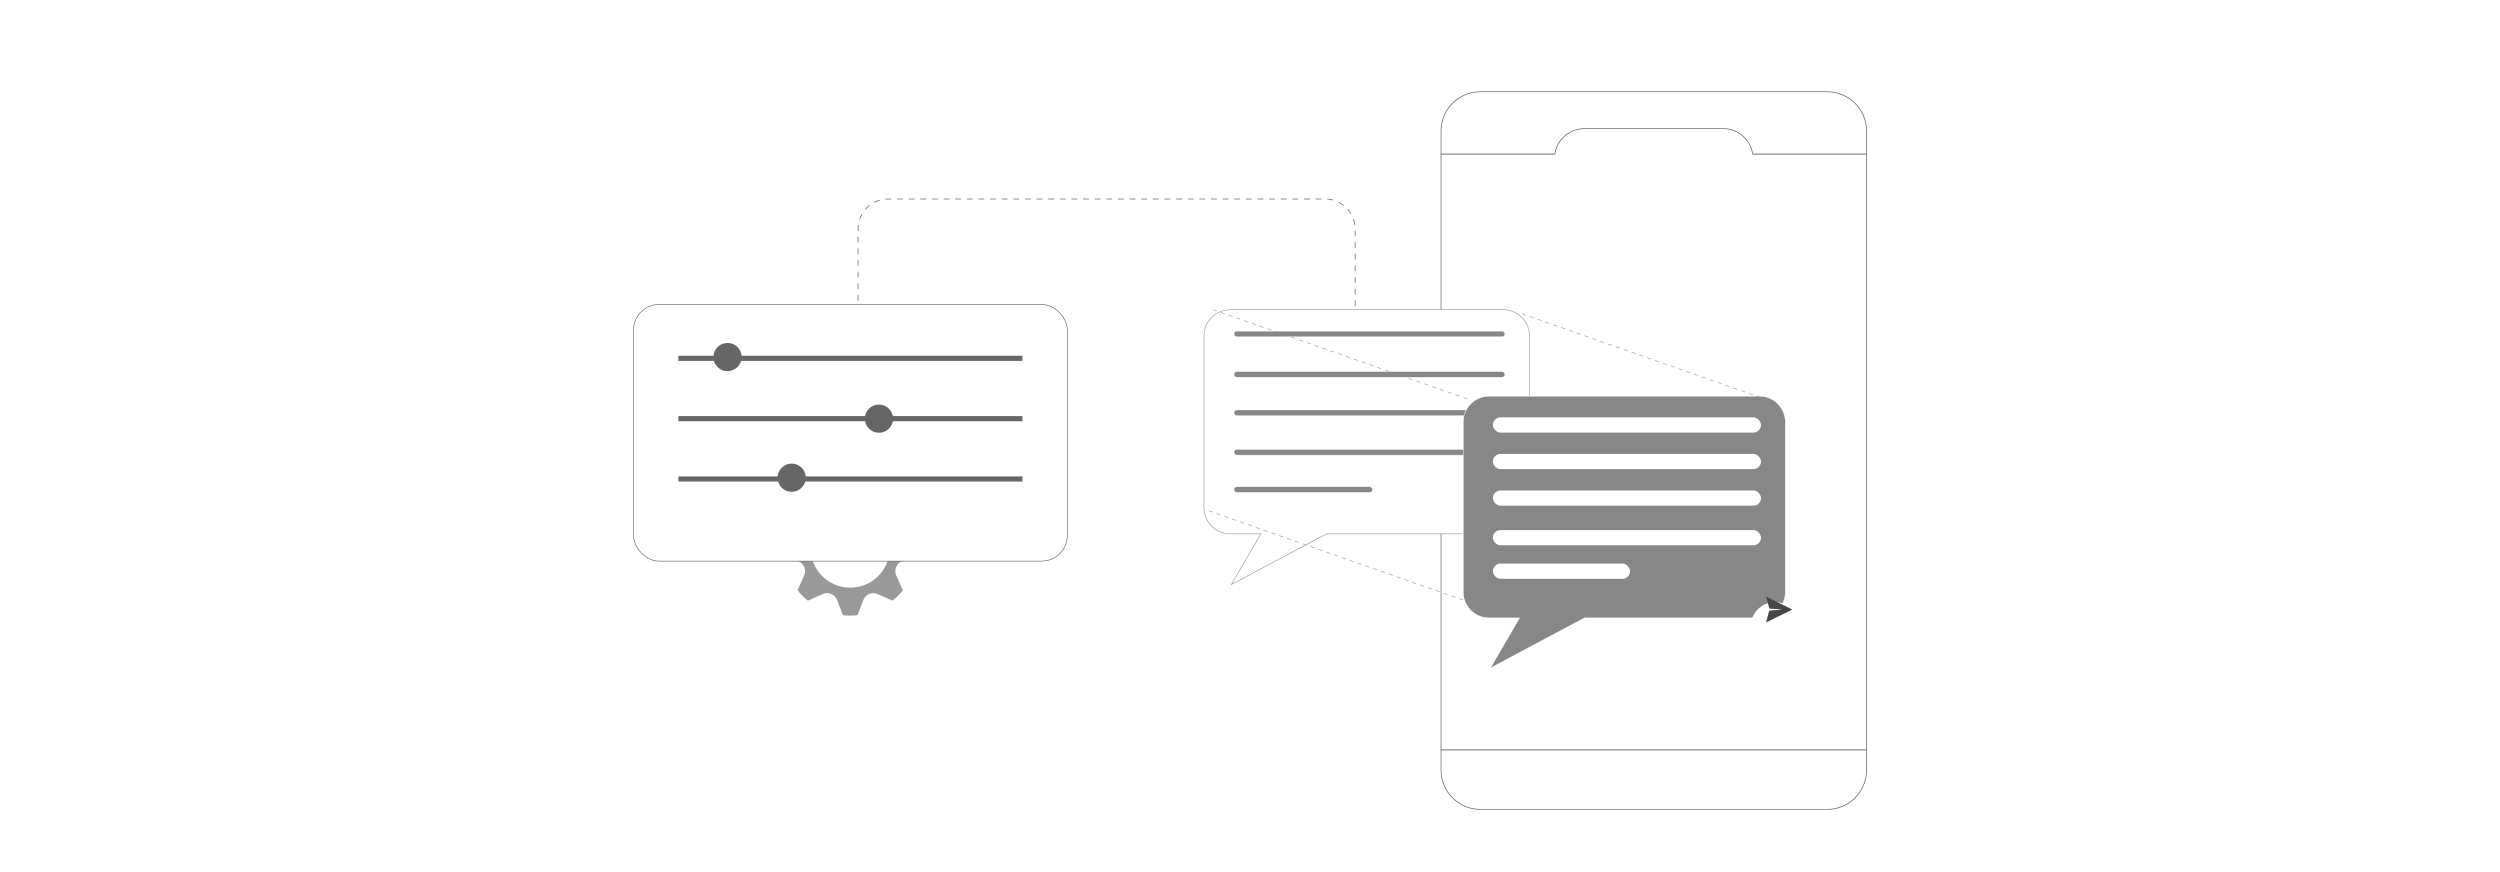 <?xml version="1.0" encoding="UTF-8"?><svg id="Layer_1" xmlns="http://www.w3.org/2000/svg" xmlns:xlink="http://www.w3.org/1999/xlink" viewBox="0 0 860 300"><defs><filter id="drop-shadow-1" x="483.2" y="19.2" width="171.36" height="271.68" filterUnits="userSpaceOnUse"><feOffset dx="0" dy="5"/><feGaussianBlur result="blur" stdDeviation="4"/><feFlood flood-color="#333" flood-opacity=".09"/><feComposite in2="blur" operator="in"/><feComposite in="SourceGraphic"/></filter><filter id="drop-shadow-2" x="409.414" y="101.894" width="121.44" height="104.16" filterUnits="userSpaceOnUse"><feOffset dx="0" dy="1.744"/><feGaussianBlur result="blur-2" stdDeviation="1.395"/><feFlood flood-color="#333" flood-opacity=".09"/><feComposite in2="blur-2" operator="in"/><feComposite in="SourceGraphic"/></filter><filter id="drop-shadow-3" x="498.737" y="131.697" width="120.48" height="103.2" filterUnits="userSpaceOnUse"><feOffset dx="0" dy="1.726"/><feGaussianBlur result="blur-3" stdDeviation="1.381"/><feFlood flood-color="#333" flood-opacity=".09"/><feComposite in2="blur-3" operator="in"/><feComposite in="SourceGraphic"/></filter><filter id="drop-shadow-4" x="207.162" y="93.562" width="171.36" height="110.88" filterUnits="userSpaceOnUse"><feOffset dx="0" dy="4.416"/><feGaussianBlur result="blur-4" stdDeviation="3.533"/><feFlood flood-color="#333" flood-opacity=".09"/><feComposite in2="blur-4" operator="in"/><feComposite in="SourceGraphic"/></filter><filter id="drop-shadow-5" x="588.105" y="193.225" width="45.12" height="44.64" filterUnits="userSpaceOnUse"><feOffset dx="0" dy="5.69"/><feGaussianBlur result="blur-5" stdDeviation="4.552"/><feFlood flood-color="#333" flood-opacity=".09"/><feComposite in2="blur-5" operator="in"/><feComposite in="SourceGraphic"/></filter></defs><path d="M310.348,193.041l5.237-2.021c.088-.821.136-1.654.136-2.498s-.048-1.677-.136-2.498l-5.237-2.021c-1.963-.757-2.893-3.003-2.041-4.926l2.273-5.129c-1.049-1.301-2.234-2.487-3.535-3.535l-5.129,2.273c-1.924.853-4.169-.078-4.926-2.041l-2.021-5.237c-.821-.088-1.654-.136-2.498-.136s-1.677.048-2.498.136l-2.021,5.237c-.757,1.963-3.003,2.893-4.926,2.041l-5.129-2.273c-1.301,1.049-2.487,2.234-3.535,3.535l2.273,5.129c.853,1.924-.078,4.169-2.041,4.926l-5.237,2.021c-.088.821-.136,1.654-.136,2.498s.048,1.677.136,2.498l5.237,2.021c1.963.757,2.893,3.003,2.041,4.926l-2.273,5.129c1.049,1.301,2.234,2.487,3.535,3.535l5.129-2.273c1.924-.853,4.169.078,4.926,2.041l2.021,5.237c.821.088,1.654.136,2.498.136s1.677-.048,2.498-.136l2.021-5.237c.757-1.963,3.003-2.893,4.926-2.041l5.129,2.273c1.301-1.049,2.487-2.234,3.535-3.535l-2.273-5.129c-.853-1.924.078-4.169,2.041-4.926ZM292.47,202.154c-7.528,0-13.631-6.103-13.631-13.631s6.103-13.631,13.631-13.631,13.631,6.103,13.631,13.631-6.103,13.631-13.631,13.631Z" fill="#999"/><path d="M295.165,107.459v-28.691c0-5.694,4.615-10.309,10.309-10.309h150.382c5.694,0,10.309,4.615,10.309,10.309v67.691" fill="none" stroke="#666" stroke-dasharray="2" stroke-miterlimit="10" stroke-width=".25"/><g filter="url(#drop-shadow-1)"><path d="M642.085,40.076c0-7.461-6.048-13.509-13.509-13.509h-119.346c-7.461,0-13.509,6.048-13.509,13.509v7.958h146.364v-7.958Z" fill="#fff" stroke="#666" stroke-miterlimit="10" stroke-width=".25"/><path d="M495.722,252.942v6.982c0,7.461,6.048,13.509,13.509,13.509h119.346c7.461,0,13.509-6.048,13.509-13.509v-6.982h-146.364Z" fill="#fff" stroke="#666" stroke-miterlimit="10" stroke-width=".25"/><path d="M602.939,48.033c-.712-4.963-4.969-8.782-10.129-8.782h-47.812c-5.16,0-9.417,3.819-10.129,8.782h-39.147v204.909h146.364V48.033h-39.147Z" fill="#fff" stroke="#666" stroke-miterlimit="10" stroke-width=".25"/></g><path d="M517.115,104.808h-93.926c-4.984,0-9.024,4.04-9.024,9.024v59.043c0,4.984,4.04,9.024,9.024,9.024h10.542s-10.148,17.441-10.148,17.441l32.741-17.441h60.791c4.984,0,9.024-4.04,9.024-9.024v-59.043c0-4.984-4.04-9.024-9.024-9.024Z" fill="#fff" filter="url(#drop-shadow-2)" stroke="#878787" stroke-miterlimit="10" stroke-width=".178"/><rect x="424.491" y="113.921" width="93.177" height="1.933" rx=".967" ry=".967" fill="#878787" stroke="#fff" stroke-miterlimit="10" stroke-width=".105"/><rect x="424.491" y="127.836" width="93.177" height="1.933" rx=".967" ry=".967" fill="#878787" stroke="#fff" stroke-miterlimit="10" stroke-width=".105"/><rect x="424.491" y="141.037" width="93.177" height="1.933" rx=".967" ry=".967" fill="#878787" stroke="#fff" stroke-miterlimit="10" stroke-width=".105"/><rect x="424.491" y="154.625" width="93.177" height="1.933" rx=".967" ry=".967" fill="#878787" stroke="#fff" stroke-miterlimit="10" stroke-width=".105"/><rect x="424.491" y="167.44" width="47.647" height="1.933" rx=".967" ry=".967" fill="#878787" stroke="#fff" stroke-miterlimit="10" stroke-width=".105"/><path d="M605.233,134.548h-92.961c-4.933,0-8.931,3.999-8.931,8.931v58.437c0,4.933,3.999,8.931,8.931,8.931h10.434l-10.043,17.262,32.405-17.262h60.166c4.933,0,8.931-3.999,8.931-8.931v-58.437c0-4.933-3.999-8.931-8.931-8.931Z" fill="#878787" filter="url(#drop-shadow-3)" stroke="#fff" stroke-miterlimit="10" stroke-width=".173"/><rect x="513.562" y="143.566" width="92.219" height="5.24" rx="2.62" ry="2.62" fill="#fff"/><rect x="513.562" y="156.142" width="92.219" height="5.24" rx="2.62" ry="2.62" fill="#fff"/><rect x="513.562" y="168.717" width="92.219" height="5.24" rx="2.62" ry="2.62" fill="#fff"/><rect x="513.562" y="182.341" width="92.219" height="5.24" rx="2.62" ry="2.62" fill="#fff"/><rect x="513.562" y="193.868" width="47.158" height="5.24" rx="2.62" ry="2.62" fill="#fff"/><line x1="417.235" y1="106.503" x2="506.133" y2="137.693" fill="none" stroke="#878787" stroke-dasharray="1.427" stroke-miterlimit="10" stroke-width=".178"/><line x1="415.808" y1="175.714" x2="504.706" y2="206.904" fill="none" stroke="#878787" stroke-dasharray="1.427" stroke-miterlimit="10" stroke-width=".178"/><line x1="523.548" y1="107.93" x2="612.447" y2="139.12" fill="none" stroke="#878787" stroke-dasharray="1.427" stroke-miterlimit="10" stroke-width=".178"/><rect x="217.915" y="100.302" width="149.25" height="88.314" rx="8.868" ry="8.868" fill="#fff" filter="url(#drop-shadow-4)" stroke="#666" stroke-miterlimit="10" stroke-width=".221"/><line x1="233.37" y1="123.263" x2="351.71" y2="123.263" fill="none" stroke="#666" stroke-miterlimit="10" stroke-width="1.766"/><line x1="233.37" y1="144.017" x2="351.71" y2="144.017" fill="none" stroke="#666" stroke-miterlimit="10" stroke-width="1.766"/><line x1="233.37" y1="164.771" x2="351.71" y2="164.771" fill="none" stroke="#666" stroke-miterlimit="10" stroke-width="1.766"/><circle cx="250.26" cy="122.822" r="4.857" fill="#666"/><circle cx="302.365" cy="144.017" r="4.857" fill="#666"/><circle cx="272.338" cy="164.329" r="4.857" fill="#666"/><circle cx="610.665" cy="209.959" r="8.5" fill="#fff" filter="url(#drop-shadow-5)"/><path d="M616.284,209.544l.113.113c-.038.056-.075.113-.113.169-2.916,1.43-5.832,2.86-8.748,4.289.357-1.355.715-2.709,1.072-4.064,1.392-.113,2.784-.226,4.176-.339.1-.182-3.865-.301-4.12-.339-.376-1.373-.752-2.747-1.129-4.12,2.916,1.43,5.832,2.86,8.748,4.289Z" fill="#474747"/></svg>